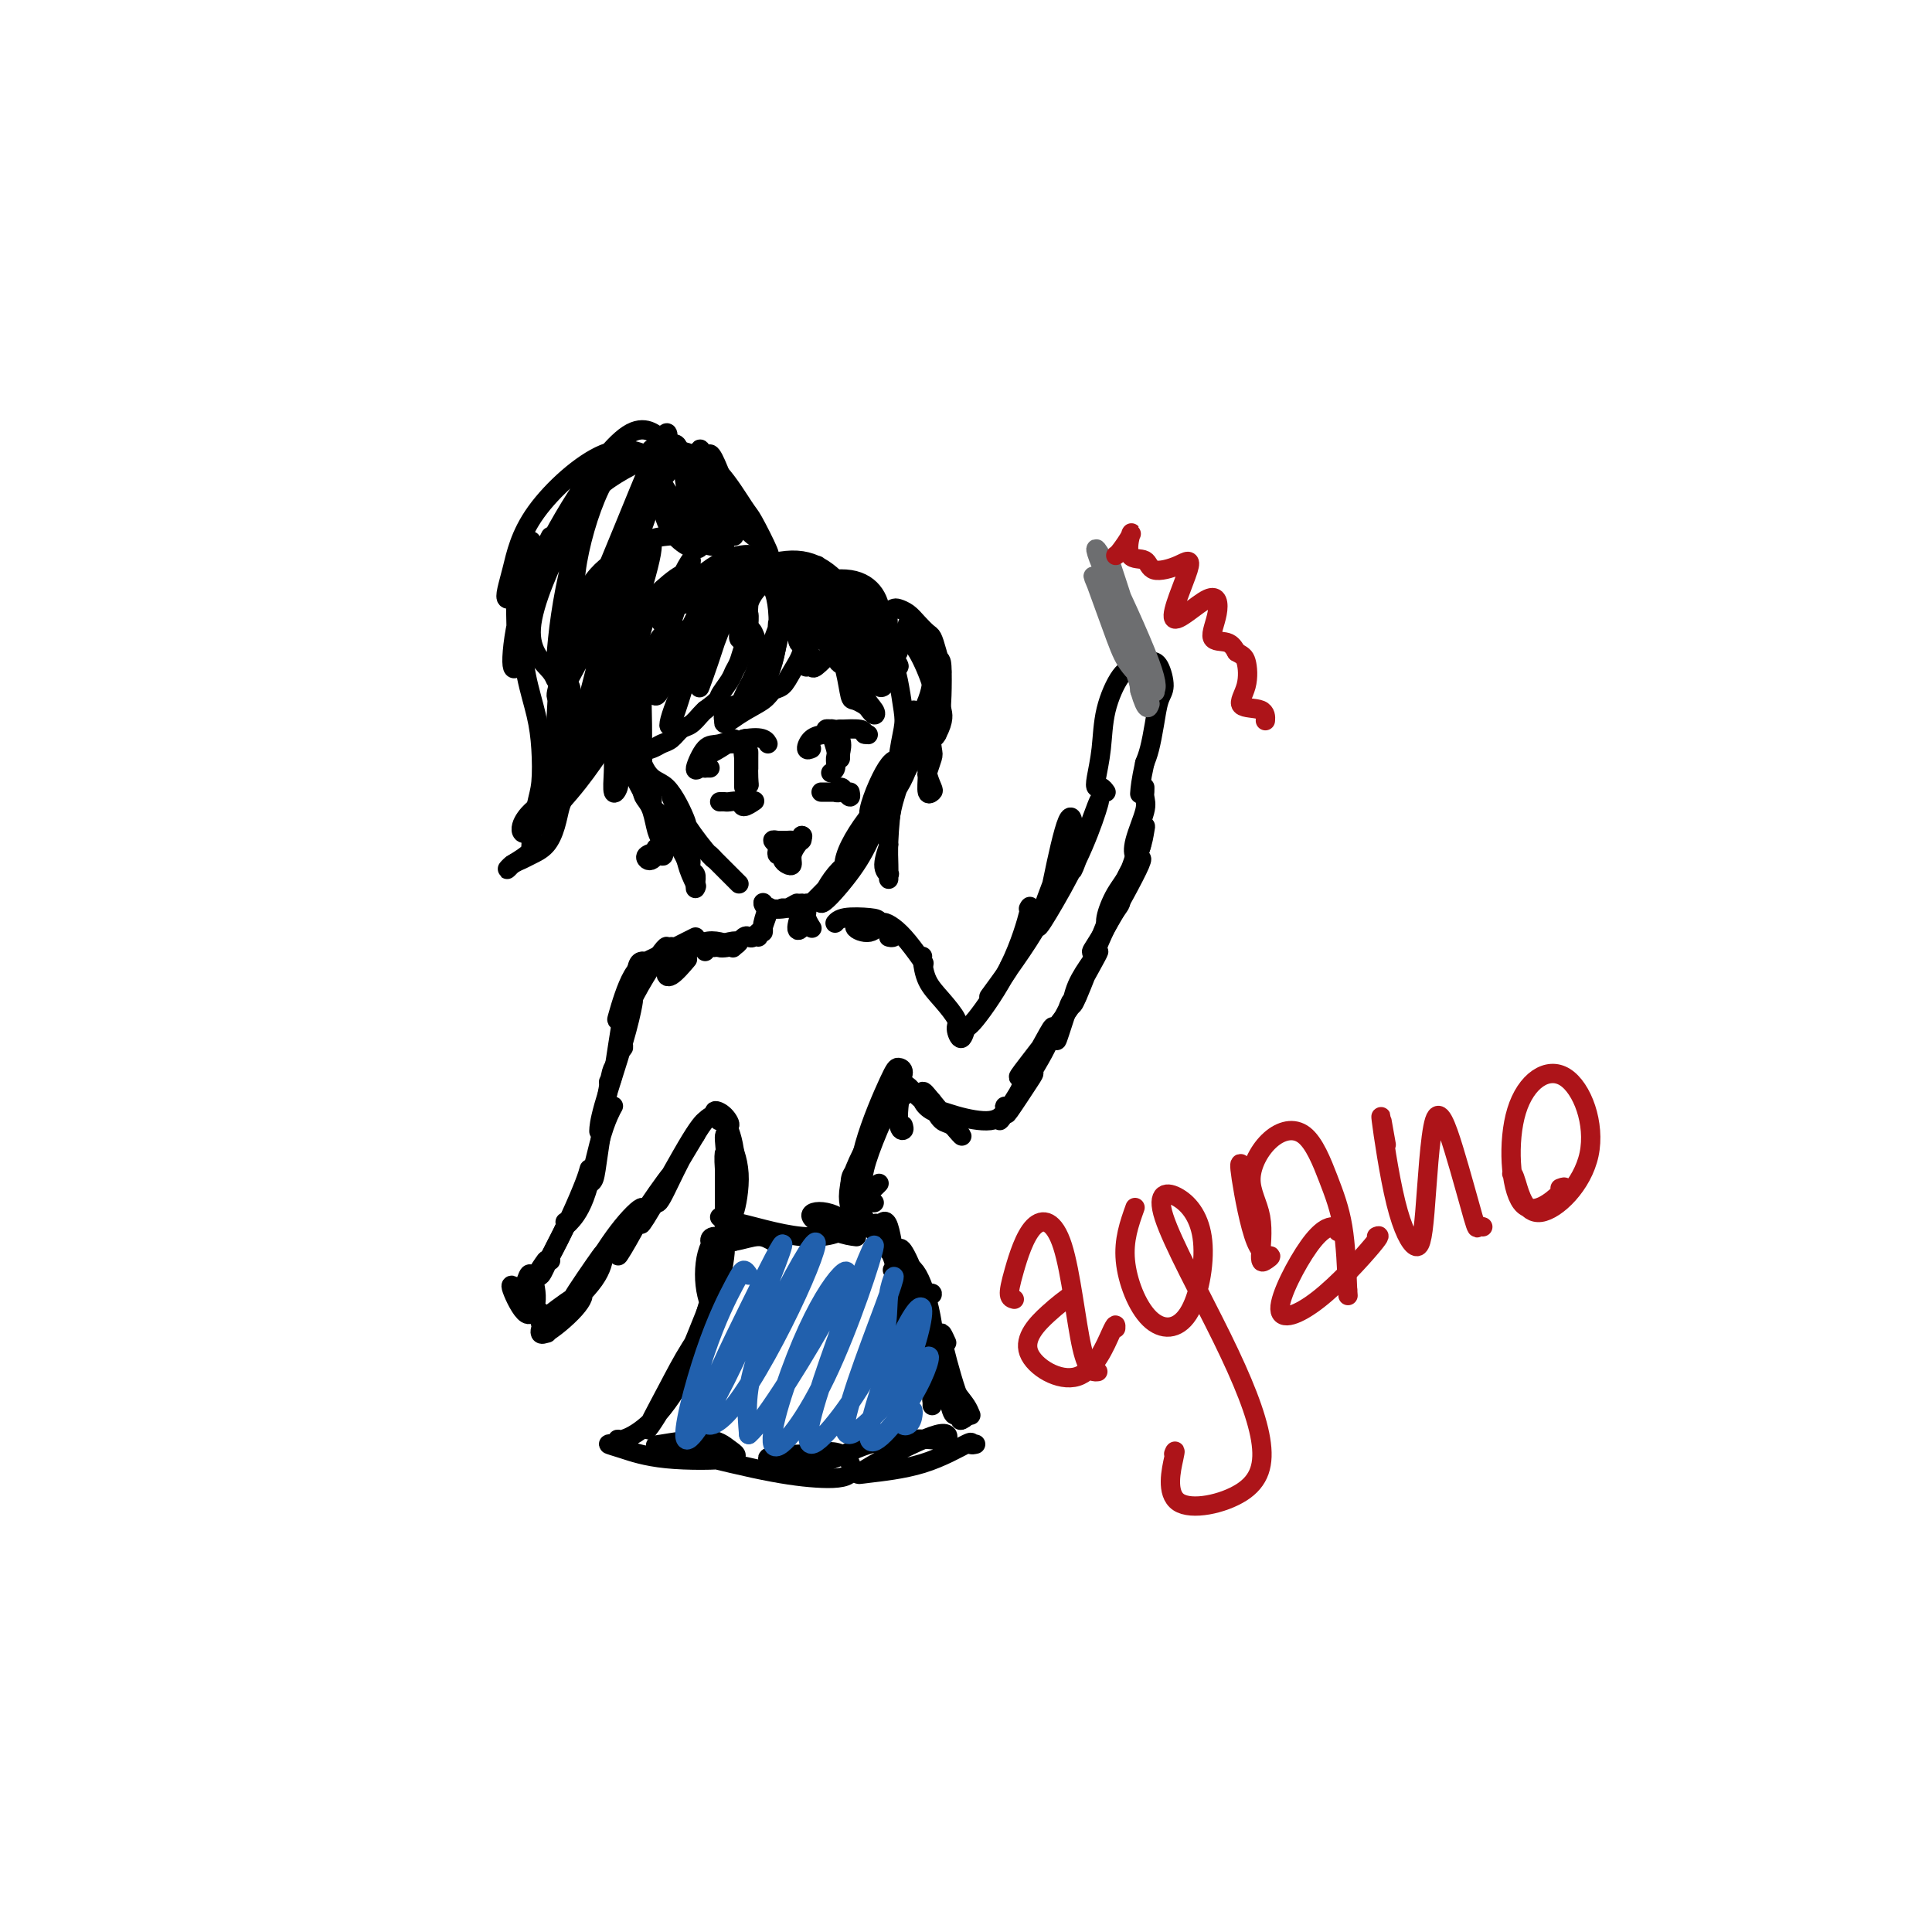 <svg viewBox='0 0 400 400' version='1.1' xmlns='http://www.w3.org/2000/svg' xmlns:xlink='http://www.w3.org/1999/xlink'><g fill='none' stroke='#000000' stroke-width='4' stroke-linecap='round' stroke-linejoin='round'><path d='M128,137c-0.013,-0.333 -0.026,-0.666 0,-1c0.026,-0.334 0.092,-0.667 0,0c-0.092,0.667 -0.340,2.336 0,5c0.340,2.664 1.269,6.322 2,7c0.731,0.678 1.264,-1.626 1,-3c-0.264,-1.374 -1.323,-1.820 -2,-3c-0.677,-1.180 -0.970,-3.095 -1,-2c-0.030,1.095 0.205,5.199 1,8c0.795,2.801 2.151,4.297 3,6c0.849,1.703 1.190,3.612 1,3c-0.190,-0.612 -0.911,-3.746 -1,-4c-0.089,-0.254 0.456,2.373 1,5'/><path d='M133,158c1.657,3.960 3.298,3.361 5,5c1.702,1.639 3.463,5.517 4,7c0.537,1.483 -0.152,0.571 -1,-1c-0.848,-1.571 -1.857,-3.802 -2,-4c-0.143,-0.198 0.578,1.635 2,4c1.422,2.365 3.543,5.260 5,7c1.457,1.740 2.250,2.325 2,2c-0.250,-0.325 -1.541,-1.561 -1,-1c0.541,0.561 2.915,2.920 4,4c1.085,1.080 0.881,0.880 1,1c0.119,0.120 0.559,0.560 1,1'/><path d='M158,187c-0.012,-0.103 -0.023,-0.206 0,0c0.023,0.206 0.081,0.720 1,1c0.919,0.280 2.698,0.324 4,0c1.302,-0.324 2.128,-1.018 2,-1c-0.128,0.018 -1.210,0.747 -2,1c-0.790,0.253 -1.290,0.030 -1,0c0.290,-0.030 1.368,0.134 2,0c0.632,-0.134 0.816,-0.567 1,-1'/><path d='M168,187c-0.108,0.104 -0.215,0.208 0,0c0.215,-0.208 0.754,-0.727 2,-2c1.246,-1.273 3.200,-3.300 5,-5c1.800,-1.700 3.446,-3.072 3,-3c-0.446,0.072 -2.986,1.588 -5,4c-2.014,2.412 -3.503,5.721 -3,6c0.503,0.279 2.998,-2.472 5,-5c2.002,-2.528 3.512,-4.832 5,-8c1.488,-3.168 2.956,-7.200 2,-7c-0.956,0.200 -4.334,4.631 -6,8c-1.666,3.369 -1.619,5.677 0,4c1.619,-1.677 4.809,-7.338 8,-13'/><path d='M184,166c1.801,-3.781 2.305,-6.733 2,-8c-0.305,-1.267 -1.417,-0.851 -3,2c-1.583,2.851 -3.638,8.135 -3,9c0.638,0.865 3.967,-2.690 6,-6c2.033,-3.310 2.769,-6.375 3,-9c0.231,-2.625 -0.043,-4.809 0,-6c0.043,-1.191 0.404,-1.388 0,0c-0.404,1.388 -1.572,4.362 -1,4c0.572,-0.362 2.885,-4.059 4,-7c1.115,-2.941 1.033,-5.126 1,-6c-0.033,-0.874 -0.016,-0.437 0,0'/><path d='M140,131c0.036,-0.375 0.073,-0.750 0,-1c-0.073,-0.250 -0.254,-0.373 -1,0c-0.746,0.373 -2.056,1.244 -3,3c-0.944,1.756 -1.521,4.399 -2,6c-0.479,1.601 -0.861,2.162 -1,4c-0.139,1.838 -0.034,4.953 0,7c0.034,2.047 -0.001,3.027 0,4c0.001,0.973 0.038,1.938 0,3c-0.038,1.062 -0.152,2.220 0,3c0.152,0.780 0.568,1.181 1,2c0.432,0.819 0.879,2.054 1,3c0.121,0.946 -0.083,1.601 0,2c0.083,0.399 0.452,0.543 1,1c0.548,0.457 1.274,1.229 2,2'/><path d='M138,170c0.951,1.738 0.828,1.082 1,1c0.172,-0.082 0.639,0.411 1,1c0.361,0.589 0.618,1.275 1,2c0.382,0.725 0.891,1.489 1,2c0.109,0.511 -0.181,0.770 0,1c0.181,0.230 0.833,0.430 1,1c0.167,0.570 -0.151,1.509 0,2c0.151,0.491 0.773,0.534 1,1c0.227,0.466 0.061,1.356 0,2c-0.061,0.644 -0.017,1.041 0,1c0.017,-0.041 0.009,-0.521 0,-1'/><path d='M144,183c0.748,1.713 -0.381,-0.505 -1,-2c-0.619,-1.495 -0.727,-2.267 -1,-3c-0.273,-0.733 -0.710,-1.426 -1,-2c-0.290,-0.574 -0.431,-1.030 -1,-2c-0.569,-0.970 -1.566,-2.453 -2,-3c-0.434,-0.547 -0.306,-0.158 -1,-1c-0.694,-0.842 -2.210,-2.914 -3,-4c-0.790,-1.086 -0.855,-1.186 -1,-2c-0.145,-0.814 -0.369,-2.342 -1,-4c-0.631,-1.658 -1.670,-3.446 -2,-5c-0.330,-1.554 0.049,-2.872 0,-4c-0.049,-1.128 -0.524,-2.064 -1,-3'/><path d='M129,148c-2.077,-6.181 0.230,-4.132 1,-4c0.770,0.132 0.003,-1.651 0,-3c-0.003,-1.349 0.757,-2.264 1,-3c0.243,-0.736 -0.031,-1.294 0,-2c0.031,-0.706 0.366,-1.561 0,-2c-0.366,-0.439 -1.433,-0.462 -2,0c-0.567,0.462 -0.632,1.410 -1,3c-0.368,1.590 -1.038,3.823 -1,7c0.038,3.177 0.784,7.299 2,11c1.216,3.701 2.903,6.982 4,9c1.097,2.018 1.603,2.774 2,4c0.397,1.226 0.685,2.922 1,4c0.315,1.078 0.658,1.539 1,2'/><path d='M137,174c1.289,5.106 -0.489,2.872 -1,2c-0.511,-0.872 0.245,-0.381 0,0c-0.245,0.381 -1.491,0.652 -2,1c-0.509,0.348 -0.281,0.774 0,1c0.281,0.226 0.614,0.253 1,0c0.386,-0.253 0.825,-0.787 1,-1c0.175,-0.213 0.088,-0.107 0,0'/><path d='M130,132c-0.086,-0.257 -0.172,-0.515 0,-1c0.172,-0.485 0.603,-1.198 0,-1c-0.603,0.198 -2.238,1.306 -3,3c-0.762,1.694 -0.649,3.973 -1,6c-0.351,2.027 -1.166,3.803 -1,6c0.166,2.197 1.313,4.815 2,7c0.687,2.185 0.912,3.938 1,5c0.088,1.062 0.038,1.435 0,2c-0.038,0.565 -0.063,1.323 0,2c0.063,0.677 0.213,1.274 0,2c-0.213,0.726 -0.788,1.580 -1,1c-0.212,-0.580 -0.061,-2.594 0,-4c0.061,-1.406 0.030,-2.203 0,-3'/><path d='M127,157c0.453,-2.943 1.585,-6.802 2,-10c0.415,-3.198 0.111,-5.736 0,-8c-0.111,-2.264 -0.030,-4.253 0,-6c0.030,-1.747 0.008,-3.252 0,-4c-0.008,-0.748 -0.002,-0.740 0,-1c0.002,-0.260 0.001,-0.789 0,-1c-0.001,-0.211 -0.000,-0.106 0,0'/><path d='M184,133c-0.225,-0.444 -0.450,-0.888 -1,-1c-0.550,-0.112 -1.424,0.107 -2,0c-0.576,-0.107 -0.855,-0.541 -1,-1c-0.145,-0.459 -0.155,-0.944 0,-1c0.155,-0.056 0.476,0.316 1,1c0.524,0.684 1.252,1.678 2,3c0.748,1.322 1.517,2.971 2,4c0.483,1.029 0.680,1.436 1,3c0.320,1.564 0.762,4.283 1,6c0.238,1.717 0.271,2.433 0,4c-0.271,1.567 -0.846,3.987 -1,6c-0.154,2.013 0.112,3.619 0,5c-0.112,1.381 -0.604,2.537 -1,4c-0.396,1.463 -0.698,3.231 -1,5'/><path d='M184,171c-0.387,4.410 0.145,3.436 0,4c-0.145,0.564 -0.967,2.664 -1,4c-0.033,1.336 0.723,1.906 1,2c0.277,0.094 0.076,-0.287 0,0c-0.076,0.287 -0.028,1.243 0,1c0.028,-0.243 0.034,-1.683 0,-3c-0.034,-1.317 -0.110,-2.510 0,-5c0.110,-2.490 0.404,-6.278 1,-9c0.596,-2.722 1.494,-4.379 2,-5c0.506,-0.621 0.620,-0.208 1,-1c0.380,-0.792 1.025,-2.790 2,-4c0.975,-1.210 2.278,-1.631 3,-2c0.722,-0.369 0.861,-0.684 1,-1'/><path d='M194,152c1.620,-3.053 1.171,-4.187 1,-5c-0.171,-0.813 -0.064,-1.307 0,-3c0.064,-1.693 0.085,-4.585 0,-6c-0.085,-1.415 -0.275,-1.352 -1,-2c-0.725,-0.648 -1.985,-2.006 -3,-3c-1.015,-0.994 -1.784,-1.624 -2,-2c-0.216,-0.376 0.120,-0.500 0,-1c-0.120,-0.500 -0.698,-1.377 -1,-1c-0.302,0.377 -0.328,2.008 0,3c0.328,0.992 1.011,1.344 2,3c0.989,1.656 2.282,4.616 3,7c0.718,2.384 0.859,4.192 1,6'/><path d='M194,148c0.551,3.086 -0.570,2.302 -1,3c-0.430,0.698 -0.169,2.878 0,4c0.169,1.122 0.245,1.187 0,2c-0.245,0.813 -0.811,2.374 -1,3c-0.189,0.626 -0.002,0.317 0,1c0.002,0.683 -0.181,2.359 0,3c0.181,0.641 0.727,0.247 1,0c0.273,-0.247 0.272,-0.347 0,-1c-0.272,-0.653 -0.816,-1.857 -1,-3c-0.184,-1.143 -0.008,-2.224 0,-4c0.008,-1.776 -0.152,-4.247 0,-6c0.152,-1.753 0.615,-2.786 1,-4c0.385,-1.214 0.693,-2.607 1,-4'/><path d='M194,142c0.583,-3.886 1.040,-2.602 1,-3c-0.040,-0.398 -0.577,-2.477 -1,-4c-0.423,-1.523 -0.733,-2.489 -1,-3c-0.267,-0.511 -0.491,-0.568 -1,-1c-0.509,-0.432 -1.303,-1.238 -2,-2c-0.697,-0.762 -1.298,-1.479 -2,-2c-0.702,-0.521 -1.506,-0.848 -2,-1c-0.494,-0.152 -0.678,-0.131 -1,0c-0.322,0.131 -0.782,0.372 -1,1c-0.218,0.628 -0.192,1.643 0,3c0.192,1.357 0.552,3.058 1,4c0.448,0.942 0.985,1.126 1,1c0.015,-0.126 -0.493,-0.563 -1,-1'/><path d='M185,134c-0.750,-0.172 -2.623,-4.603 -4,-7c-1.377,-2.397 -2.256,-2.761 -3,-3c-0.744,-0.239 -1.352,-0.353 -1,1c0.352,1.353 1.665,4.175 3,6c1.335,1.825 2.691,2.655 4,4c1.309,1.345 2.572,3.204 2,3c-0.572,-0.204 -2.979,-2.472 -5,-5c-2.021,-2.528 -3.655,-5.315 -5,-7c-1.345,-1.685 -2.402,-2.269 -2,-2c0.402,0.269 2.262,1.392 4,3c1.738,1.608 3.352,3.702 4,5c0.648,1.298 0.328,1.799 0,2c-0.328,0.201 -0.664,0.100 -1,0'/><path d='M141,121c0.399,-0.207 0.798,-0.413 1,-1c0.202,-0.587 0.205,-1.554 -1,-1c-1.205,0.554 -3.620,2.629 -5,4c-1.380,1.371 -1.726,2.036 -2,3c-0.274,0.964 -0.476,2.226 -1,4c-0.524,1.774 -1.370,4.060 -2,6c-0.630,1.940 -1.044,3.536 -1,5c0.044,1.464 0.548,2.798 1,4c0.452,1.202 0.853,2.272 1,3c0.147,0.728 0.039,1.113 0,2c-0.039,0.887 -0.011,2.277 0,3c0.011,0.723 0.003,0.778 0,1c-0.003,0.222 -0.002,0.611 0,1'/><path d='M132,155c0.004,3.319 -0.487,2.116 -1,2c-0.513,-0.116 -1.049,0.855 -1,1c0.049,0.145 0.685,-0.538 1,-1c0.315,-0.462 0.311,-0.705 1,-1c0.689,-0.295 2.071,-0.641 3,-1c0.929,-0.359 1.404,-0.730 2,-1c0.596,-0.270 1.312,-0.440 2,-1c0.688,-0.560 1.349,-1.511 2,-2c0.651,-0.489 1.291,-0.516 2,-1c0.709,-0.484 1.488,-1.424 2,-2c0.512,-0.576 0.756,-0.788 1,-1'/><path d='M146,147c3.046,-2.226 2.661,-2.291 3,-3c0.339,-0.709 1.401,-2.063 2,-3c0.599,-0.937 0.735,-1.457 1,-2c0.265,-0.543 0.661,-1.109 1,-2c0.339,-0.891 0.623,-2.107 1,-3c0.377,-0.893 0.847,-1.464 1,-2c0.153,-0.536 -0.012,-1.038 0,-2c0.012,-0.962 0.199,-2.385 0,-3c-0.199,-0.615 -0.785,-0.423 -1,-1c-0.215,-0.577 -0.058,-1.925 0,-2c0.058,-0.075 0.017,1.121 0,2c-0.017,0.879 -0.008,1.439 0,2'/><path d='M154,128c0.182,1.057 0.638,1.700 1,2c0.362,0.300 0.630,0.258 1,1c0.370,0.742 0.842,2.268 1,3c0.158,0.732 0.001,0.671 0,1c-0.001,0.329 0.154,1.049 0,2c-0.154,0.951 -0.617,2.134 -1,3c-0.383,0.866 -0.684,1.416 -1,2c-0.316,0.584 -0.645,1.204 -1,2c-0.355,0.796 -0.734,1.770 -1,2c-0.266,0.230 -0.418,-0.284 -1,0c-0.582,0.284 -1.595,1.367 -2,2c-0.405,0.633 -0.203,0.817 0,1'/><path d='M150,149c-0.681,1.781 1.115,0.235 3,-1c1.885,-1.235 3.858,-2.157 5,-3c1.142,-0.843 1.454,-1.605 2,-2c0.546,-0.395 1.327,-0.423 2,-1c0.673,-0.577 1.238,-1.702 2,-3c0.762,-1.298 1.721,-2.767 2,-4c0.279,-1.233 -0.121,-2.230 0,-3c0.121,-0.770 0.765,-1.314 1,-2c0.235,-0.686 0.063,-1.514 0,-2c-0.063,-0.486 -0.017,-0.631 0,-1c0.017,-0.369 0.005,-0.963 0,-1c-0.005,-0.037 -0.002,0.481 0,1'/><path d='M167,127c0.459,-1.561 0.105,0.537 0,2c-0.105,1.463 0.039,2.291 0,3c-0.039,0.709 -0.260,1.301 0,2c0.260,0.699 1.001,1.507 1,2c-0.001,0.493 -0.746,0.671 -1,1c-0.254,0.329 -0.019,0.810 0,1c0.019,0.190 -0.178,0.089 0,0c0.178,-0.089 0.733,-0.165 1,0c0.267,0.165 0.247,0.570 1,0c0.753,-0.570 2.280,-2.115 3,-3c0.720,-0.885 0.634,-1.110 1,-2c0.366,-0.890 1.183,-2.445 2,-4'/><path d='M175,129c1.306,-1.704 1.071,-2.465 1,-3c-0.071,-0.535 0.022,-0.845 0,-1c-0.022,-0.155 -0.159,-0.157 0,1c0.159,1.157 0.615,3.471 1,5c0.385,1.529 0.700,2.271 1,3c0.300,0.729 0.586,1.445 1,2c0.414,0.555 0.956,0.950 1,1c0.044,0.050 -0.409,-0.247 -1,-1c-0.591,-0.753 -1.321,-1.964 -2,-3c-0.679,-1.036 -1.306,-1.896 -2,-3c-0.694,-1.104 -1.456,-2.451 -2,-3c-0.544,-0.549 -0.870,-0.300 -1,0c-0.130,0.300 -0.065,0.650 0,1'/><path d='M172,128c-1.118,-0.546 0.085,2.589 1,5c0.915,2.411 1.540,4.099 2,6c0.460,1.901 0.753,4.016 1,5c0.247,0.984 0.446,0.836 1,1c0.554,0.164 1.462,0.639 2,1c0.538,0.361 0.706,0.609 1,1c0.294,0.391 0.714,0.925 1,1c0.286,0.075 0.437,-0.310 0,-1c-0.437,-0.690 -1.464,-1.686 -2,-3c-0.536,-1.314 -0.582,-2.947 -1,-5c-0.418,-2.053 -1.209,-4.527 -2,-7'/><path d='M176,132c-0.813,-3.062 -0.346,-2.716 0,-3c0.346,-0.284 0.573,-1.197 1,-1c0.427,0.197 1.056,1.506 2,4c0.944,2.494 2.203,6.175 3,8c0.797,1.825 1.132,1.794 1,2c-0.132,0.206 -0.730,0.647 -1,0c-0.270,-0.647 -0.213,-2.383 -2,-6c-1.787,-3.617 -5.418,-9.117 -7,-12c-1.582,-2.883 -1.114,-3.151 -1,-2c0.114,1.151 -0.124,3.721 1,6c1.124,2.279 3.610,4.267 5,6c1.390,1.733 1.683,3.209 2,4c0.317,0.791 0.659,0.895 1,1'/><path d='M181,139c0.919,0.482 -0.785,-5.812 -2,-10c-1.215,-4.188 -1.941,-6.269 -2,-6c-0.059,0.269 0.547,2.887 2,6c1.453,3.113 3.751,6.722 5,9c1.249,2.278 1.448,3.226 1,3c-0.448,-0.226 -1.542,-1.626 -4,-5c-2.458,-3.374 -6.281,-8.722 -8,-11c-1.719,-2.278 -1.333,-1.486 -1,1c0.333,2.486 0.615,6.666 1,9c0.385,2.334 0.873,2.821 1,2c0.127,-0.821 -0.107,-2.949 -1,-6c-0.893,-3.051 -2.447,-7.026 -4,-11'/><path d='M169,120c-0.374,-2.296 0.690,-0.535 1,2c0.310,2.535 -0.136,5.843 0,8c0.136,2.157 0.853,3.161 1,3c0.147,-0.161 -0.276,-1.488 -1,-4c-0.724,-2.512 -1.750,-6.209 -2,-8c-0.250,-1.791 0.274,-1.677 0,1c-0.274,2.677 -1.347,7.916 -2,10c-0.653,2.084 -0.886,1.012 -1,-1c-0.114,-2.012 -0.111,-4.965 0,-7c0.111,-2.035 0.329,-3.154 0,-3c-0.329,0.154 -1.204,1.580 -2,4c-0.796,2.420 -1.513,5.834 -2,8c-0.487,2.166 -0.743,3.083 -1,4'/><path d='M160,137c-0.546,1.588 0.590,-2.441 1,-5c0.410,-2.559 0.095,-3.648 0,-3c-0.095,0.648 0.030,3.035 -1,6c-1.030,2.965 -3.215,6.510 -4,8c-0.785,1.490 -0.170,0.927 1,-2c1.170,-2.927 2.896,-8.216 4,-11c1.104,-2.784 1.588,-3.063 1,-1c-0.588,2.063 -2.247,6.467 -3,9c-0.753,2.533 -0.600,3.195 0,2c0.600,-1.195 1.645,-4.248 2,-8c0.355,-3.752 0.019,-8.202 -1,-10c-1.019,-1.798 -2.720,-0.942 -4,1c-1.280,1.942 -2.140,4.971 -3,8'/><path d='M153,131c-0.329,1.697 0.349,1.941 1,0c0.651,-1.941 1.274,-6.066 1,-8c-0.274,-1.934 -1.447,-1.678 -3,1c-1.553,2.678 -3.488,7.778 -5,12c-1.512,4.222 -2.602,7.568 -2,6c0.602,-1.568 2.895,-8.049 4,-12c1.105,-3.951 1.021,-5.373 0,-4c-1.021,1.373 -2.978,5.542 -5,10c-2.022,4.458 -4.109,9.205 -5,12c-0.891,2.795 -0.586,3.637 1,-1c1.586,-4.637 4.453,-14.753 6,-20c1.547,-5.247 1.773,-5.623 2,-6'/><path d='M148,121c0.098,-1.879 -4.158,6.925 -7,13c-2.842,6.075 -4.272,9.421 -5,10c-0.728,0.579 -0.754,-1.610 0,-5c0.754,-3.390 2.288,-7.983 4,-13c1.712,-5.017 3.600,-10.459 3,-10c-0.600,0.459 -3.689,6.817 -5,10c-1.311,3.183 -0.844,3.190 -1,3c-0.156,-0.190 -0.934,-0.579 0,-2c0.934,-1.421 3.579,-3.875 6,-6c2.421,-2.125 4.618,-3.920 7,-5c2.382,-1.080 4.949,-1.445 6,-1c1.051,0.445 0.586,1.698 -1,3c-1.586,1.302 -4.293,2.651 -7,4'/><path d='M148,122c-2.351,1.744 -4.228,2.606 -6,3c-1.772,0.394 -3.438,0.322 -2,-1c1.438,-1.322 5.980,-3.893 10,-5c4.020,-1.107 7.517,-0.748 11,-1c3.483,-0.252 6.952,-1.113 8,-1c1.048,0.113 -0.326,1.202 -2,2c-1.674,0.798 -3.650,1.306 -8,2c-4.350,0.694 -11.075,1.574 -12,1c-0.925,-0.574 3.951,-2.601 8,-4c4.049,-1.399 7.271,-2.169 10,-2c2.729,0.169 4.966,1.276 7,3c2.034,1.724 3.867,4.064 4,5c0.133,0.936 -1.433,0.468 -3,0'/><path d='M173,124c-1.433,-0.587 -3.516,-2.055 -3,-3c0.516,-0.945 3.630,-1.366 6,-1c2.370,0.366 3.996,1.521 5,3c1.004,1.479 1.386,3.283 1,4c-0.386,0.717 -1.539,0.348 -2,0c-0.461,-0.348 -0.231,-0.674 0,-1'/><path d='M150,113c-0.229,-0.022 -0.458,-0.045 -1,0c-0.542,0.045 -1.396,0.157 -2,0c-0.604,-0.157 -0.959,-0.582 -2,-1c-1.041,-0.418 -2.767,-0.828 -4,-1c-1.233,-0.172 -1.971,-0.105 -3,0c-1.029,0.105 -2.348,0.249 -4,1c-1.652,0.751 -3.638,2.109 -5,3c-1.362,0.891 -2.102,1.316 -3,2c-0.898,0.684 -1.956,1.628 -3,3c-1.044,1.372 -2.074,3.172 -3,5c-0.926,1.828 -1.749,3.685 -2,5c-0.251,1.315 0.071,2.090 0,3c-0.071,0.910 -0.536,1.955 -1,3'/><path d='M117,136c-1.167,4.098 0.416,4.841 1,6c0.584,1.159 0.167,2.732 0,5c-0.167,2.268 -0.086,5.232 0,7c0.086,1.768 0.176,2.340 0,4c-0.176,1.660 -0.617,4.409 -1,6c-0.383,1.591 -0.707,2.023 -1,3c-0.293,0.977 -0.554,2.499 -1,4c-0.446,1.501 -1.077,2.981 -2,4c-0.923,1.019 -2.140,1.577 -3,2c-0.860,0.423 -1.365,0.711 -2,1c-0.635,0.289 -1.402,0.578 -2,1c-0.598,0.422 -1.028,0.978 -1,1c0.028,0.022 0.514,-0.489 1,-1'/><path d='M106,179c-0.452,0.249 1.918,-1.127 3,-2c1.082,-0.873 0.876,-1.241 1,-3c0.124,-1.759 0.577,-4.907 1,-7c0.423,-2.093 0.817,-3.130 1,-5c0.183,-1.870 0.154,-4.572 0,-7c-0.154,-2.428 -0.434,-4.581 -1,-7c-0.566,-2.419 -1.417,-5.104 -2,-8c-0.583,-2.896 -0.899,-6.003 -1,-8c-0.101,-1.997 0.011,-2.884 0,-5c-0.011,-2.116 -0.146,-5.462 0,-7c0.146,-1.538 0.573,-1.269 1,-1'/><path d='M139,94c0.083,-0.076 0.167,-0.152 1,0c0.833,0.152 2.417,0.532 4,1c1.583,0.468 3.167,1.026 5,3c1.833,1.974 3.917,5.366 5,7c1.083,1.634 1.167,1.510 2,3c0.833,1.490 2.417,4.593 3,6c0.583,1.407 0.167,1.116 0,1c-0.167,-0.116 -0.083,-0.058 0,0'/><path d='M150,108c-0.073,-0.732 -0.146,-1.464 0,-2c0.146,-0.536 0.512,-0.876 0,-2c-0.512,-1.124 -1.900,-3.033 -3,-5c-1.100,-1.967 -1.912,-3.991 -4,-5c-2.088,-1.009 -5.454,-1.003 -7,-1c-1.546,0.003 -1.273,0.001 -1,0'/><path d='M110,112c-0.199,0.169 -0.398,0.338 -1,1c-0.602,0.662 -1.609,1.818 -2,6c-0.391,4.182 -0.168,11.390 0,15c0.168,3.610 0.280,3.622 0,4c-0.280,0.378 -0.951,1.122 -1,-1c-0.049,-2.122 0.525,-7.110 2,-12c1.475,-4.890 3.850,-9.683 5,-12c1.150,-2.317 1.075,-2.159 1,-2'/><path d='M136,96c-0.073,0.326 -0.146,0.652 0,1c0.146,0.348 0.510,0.717 1,1c0.490,0.283 1.107,0.481 1,0c-0.107,-0.481 -0.936,-1.642 -3,-3c-2.064,-1.358 -5.363,-2.912 -10,-1c-4.637,1.912 -10.614,7.291 -14,12c-3.386,4.709 -4.183,8.746 -5,12c-0.817,3.254 -1.656,5.723 -1,6c0.656,0.277 2.806,-1.638 5,-5c2.194,-3.362 4.434,-8.169 8,-14c3.566,-5.831 8.460,-12.685 12,-15c3.540,-2.315 5.726,-0.090 7,1c1.274,1.090 1.637,1.045 2,1'/><path d='M139,92c1.285,0.504 -0.002,0.763 -3,2c-2.998,1.237 -7.708,3.450 -11,6c-3.292,2.550 -5.167,5.437 -8,11c-2.833,5.563 -6.625,13.802 -7,19c-0.375,5.198 2.668,7.354 4,9c1.332,1.646 0.954,2.780 1,0c0.046,-2.780 0.518,-9.475 2,-17c1.482,-7.525 3.974,-15.881 5,-20c1.026,-4.119 0.584,-4.001 0,-3c-0.584,1.001 -1.311,2.885 -2,8c-0.689,5.115 -1.340,13.461 -2,20c-0.660,6.539 -1.330,11.269 -2,16'/><path d='M116,143c-1.144,9.199 -1.004,10.198 -1,11c0.004,0.802 -0.130,1.409 0,-2c0.130,-3.409 0.522,-10.833 1,-15c0.478,-4.167 1.040,-5.077 1,-5c-0.040,0.077 -0.684,1.139 -1,5c-0.316,3.861 -0.304,10.519 -1,16c-0.696,5.481 -2.098,9.785 -3,12c-0.902,2.215 -1.302,2.342 -2,3c-0.698,0.658 -1.692,1.846 -2,3c-0.308,1.154 0.071,2.272 2,1c1.929,-1.272 5.408,-4.935 8,-8c2.592,-3.065 4.296,-5.533 6,-8'/><path d='M124,156c3.775,-4.569 5.211,-8.492 6,-11c0.789,-2.508 0.929,-3.603 1,-5c0.071,-1.397 0.072,-3.097 0,-4c-0.072,-0.903 -0.218,-1.010 -1,1c-0.782,2.010 -2.200,6.137 -4,10c-1.800,3.863 -3.982,7.461 -6,11c-2.018,3.539 -3.870,7.020 -5,9c-1.130,1.980 -1.537,2.460 -1,1c0.537,-1.460 2.017,-4.861 4,-9c1.983,-4.139 4.470,-9.017 7,-15c2.530,-5.983 5.104,-13.072 7,-19c1.896,-5.928 3.113,-10.694 3,-12c-0.113,-1.306 -1.557,0.847 -3,3'/><path d='M132,116c-0.967,1.668 -1.886,4.337 -4,12c-2.114,7.663 -5.425,20.320 -7,25c-1.575,4.680 -1.416,1.385 0,-5c1.416,-6.385 4.087,-15.858 6,-24c1.913,-8.142 3.068,-14.951 4,-18c0.932,-3.049 1.642,-2.336 2,-1c0.358,1.336 0.363,3.295 -3,11c-3.363,7.705 -10.096,21.156 -13,26c-2.904,4.844 -1.980,1.083 0,-4c1.980,-5.083 5.015,-11.486 9,-21c3.985,-9.514 8.919,-22.138 11,-26c2.081,-3.862 1.309,1.040 0,6c-1.309,4.960 -3.154,9.980 -5,15'/><path d='M132,112c-3.133,6.620 -8.464,12.669 -11,13c-2.536,0.331 -2.277,-5.058 -1,-11c1.277,-5.942 3.572,-12.438 6,-16c2.428,-3.562 4.988,-4.189 7,-3c2.012,1.189 3.477,4.196 6,8c2.523,3.804 6.103,8.406 6,10c-0.103,1.594 -3.890,0.178 -6,-3c-2.110,-3.178 -2.542,-8.120 -2,-12c0.542,-3.880 2.057,-6.697 3,-6c0.943,0.697 1.315,4.908 2,9c0.685,4.092 1.685,8.063 3,10c1.315,1.937 2.947,1.839 3,0c0.053,-1.839 -1.474,-5.420 -3,-9'/><path d='M145,102c-0.566,-3.963 -0.481,-9.369 0,-9c0.481,0.369 1.357,6.513 3,11c1.643,4.487 4.054,7.317 4,7c-0.054,-0.317 -2.571,-3.780 -4,-8c-1.429,-4.220 -1.770,-9.197 -1,-9c0.770,0.197 2.650,5.568 4,9c1.350,3.432 2.171,4.924 3,6c0.829,1.076 1.665,1.736 2,2c0.335,0.264 0.167,0.132 0,0'/><path d='M168,155c-0.473,0.197 -0.946,0.393 -1,0c-0.054,-0.393 0.310,-1.377 1,-2c0.690,-0.623 1.704,-0.885 3,-1c1.296,-0.115 2.873,-0.083 3,0c0.127,0.083 -1.195,0.218 -2,0c-0.805,-0.218 -1.091,-0.788 -1,-1c0.091,-0.212 0.561,-0.067 1,0c0.439,0.067 0.849,0.057 2,0c1.151,-0.057 3.043,-0.159 4,0c0.957,0.159 0.978,0.580 1,1'/><path d='M179,152c1.333,0.167 0.667,0.083 0,0'/><path d='M170,164c0.772,-0.003 1.545,-0.005 2,0c0.455,0.005 0.594,0.018 1,0c0.406,-0.018 1.079,-0.067 1,0c-0.079,0.067 -0.911,0.250 -1,0c-0.089,-0.250 0.564,-0.933 1,-1c0.436,-0.067 0.656,0.482 1,1c0.344,0.518 0.813,1.005 1,1c0.187,-0.005 0.094,-0.503 0,-1'/><path d='M147,159c-0.442,-0.008 -0.883,-0.017 -1,0c-0.117,0.017 0.092,0.059 0,0c-0.092,-0.059 -0.484,-0.217 -1,0c-0.516,0.217 -1.156,0.811 -1,0c0.156,-0.811 1.110,-3.026 2,-4c0.890,-0.974 1.718,-0.709 3,-1c1.282,-0.291 3.017,-1.140 3,-1c-0.017,0.140 -1.788,1.268 -3,2c-1.212,0.732 -1.865,1.068 -2,1c-0.135,-0.068 0.248,-0.540 1,-1c0.752,-0.460 1.872,-0.907 3,-1c1.128,-0.093 2.265,0.167 3,0c0.735,-0.167 1.067,-0.762 1,-1c-0.067,-0.238 -0.534,-0.119 -1,0'/><path d='M154,153c2.083,-0.369 3.292,-0.292 4,0c0.708,0.292 0.917,0.798 1,1c0.083,0.202 0.042,0.101 0,0'/><path d='M149,166c0.366,-0.010 0.732,-0.021 1,0c0.268,0.021 0.436,0.072 1,0c0.564,-0.072 1.522,-0.267 2,0c0.478,0.267 0.475,0.995 1,1c0.525,0.005 1.579,-0.713 2,-1c0.421,-0.287 0.211,-0.144 0,0'/><path d='M154,163c-0.001,-0.451 -0.001,-0.903 0,-1c0.001,-0.097 0.004,0.160 0,-1c-0.004,-1.160 -0.015,-3.739 0,-5c0.015,-1.261 0.057,-1.205 0,-1c-0.057,0.205 -0.211,0.558 0,2c0.211,1.442 0.789,3.973 1,5c0.211,1.027 0.057,0.549 0,-1c-0.057,-1.549 -0.015,-4.168 0,-5c0.015,-0.832 0.004,0.122 0,1c-0.004,0.878 -0.001,1.679 0,2c0.001,0.321 0.001,0.160 0,0'/><path d='M172,160c0.435,-0.221 0.870,-0.443 1,-1c0.130,-0.557 -0.046,-1.450 0,-2c0.046,-0.550 0.314,-0.758 0,-2c-0.314,-1.242 -1.208,-3.517 -1,-4c0.208,-0.483 1.520,0.826 2,2c0.480,1.174 0.129,2.213 0,3c-0.129,0.787 -0.034,1.320 0,1c0.034,-0.320 0.009,-1.495 0,-3c-0.009,-1.505 -0.002,-3.342 0,-3c0.002,0.342 0.001,2.861 0,4c-0.001,1.139 -0.000,0.897 0,1c0.000,0.103 0.000,0.552 0,1'/><path d='M161,174c0.334,0.001 0.668,0.001 1,0c0.332,-0.001 0.663,-0.004 1,0c0.337,0.004 0.679,0.015 1,0c0.321,-0.015 0.622,-0.056 1,0c0.378,0.056 0.832,0.207 1,0c0.168,-0.207 0.048,-0.774 0,-1c-0.048,-0.226 -0.024,-0.113 0,0'/><path d='M166,173c0.595,0.072 -0.417,0.752 -1,1c-0.583,0.248 -0.735,0.066 -1,0c-0.265,-0.066 -0.642,-0.014 -1,0c-0.358,0.014 -0.698,-0.010 -1,0c-0.302,0.010 -0.565,0.054 -1,0c-0.435,-0.054 -1.040,-0.207 -1,0c0.040,0.207 0.726,0.773 1,1c0.274,0.227 0.137,0.113 0,0'/><path d='M161,176c-0.119,0.446 -0.238,0.891 0,1c0.238,0.109 0.833,-0.120 1,0c0.167,0.120 -0.095,0.589 0,1c0.095,0.411 0.548,0.765 1,1c0.452,0.235 0.905,0.352 1,0c0.095,-0.352 -0.167,-1.172 0,-2c0.167,-0.828 0.762,-1.665 1,-2c0.238,-0.335 0.119,-0.167 0,0'/><path d='M158,187c0.392,0.362 0.784,0.723 1,1c0.216,0.277 0.258,0.469 0,1c-0.258,0.531 -0.814,1.401 -1,2c-0.186,0.599 -0.001,0.927 0,1c0.001,0.073 -0.182,-0.109 0,-1c0.182,-0.891 0.728,-2.490 1,-3c0.272,-0.510 0.269,0.070 0,1c-0.269,0.930 -0.803,2.212 -1,3c-0.197,0.788 -0.056,1.082 0,1c0.056,-0.082 0.028,-0.541 0,-1'/><path d='M166,187c0.135,-0.011 0.271,-0.021 0,1c-0.271,1.021 -0.948,3.075 -1,4c-0.052,0.925 0.521,0.723 1,0c0.479,-0.723 0.864,-1.966 1,-3c0.136,-1.034 0.023,-1.860 0,-2c-0.023,-0.140 0.045,0.406 0,1c-0.045,0.594 -0.205,1.237 0,2c0.205,0.763 0.773,1.647 1,2c0.227,0.353 0.114,0.177 0,0'/><path d='M157,194c0.087,-0.532 0.174,-1.063 0,-1c-0.174,0.063 -0.608,0.722 -1,1c-0.392,0.278 -0.741,0.176 -1,0c-0.259,-0.176 -0.428,-0.426 -1,0c-0.572,0.426 -1.549,1.530 -2,2c-0.451,0.470 -0.378,0.308 0,0c0.378,-0.308 1.060,-0.763 1,-1c-0.060,-0.237 -0.862,-0.256 -2,0c-1.138,0.256 -2.611,0.787 -3,1c-0.389,0.213 0.305,0.106 1,0'/><path d='M149,196c-0.703,0.366 1.541,0.280 2,0c0.459,-0.280 -0.865,-0.755 -2,-1c-1.135,-0.245 -2.079,-0.261 -3,0c-0.921,0.261 -1.817,0.797 -2,1c-0.183,0.203 0.348,0.071 1,0c0.652,-0.071 1.424,-0.081 2,0c0.576,0.081 0.955,0.254 1,0c0.045,-0.254 -0.246,-0.934 -1,-1c-0.754,-0.066 -1.972,0.482 -3,1c-1.028,0.518 -1.865,1.005 -2,1c-0.135,-0.005 0.433,-0.503 1,-1'/><path d='M143,196c-0.535,-0.072 1.129,-0.251 2,0c0.871,0.251 0.950,0.934 1,1c0.050,0.066 0.072,-0.484 0,-1c-0.072,-0.516 -0.239,-0.997 -1,-1c-0.761,-0.003 -2.116,0.471 -3,1c-0.884,0.529 -1.298,1.111 -2,2c-0.702,0.889 -1.693,2.084 -2,3c-0.307,0.916 0.071,1.554 1,1c0.929,-0.554 2.408,-2.301 3,-3c0.592,-0.699 0.296,-0.349 0,0'/><path d='M144,194c-0.294,0.141 -0.587,0.282 -2,1c-1.413,0.718 -3.945,2.013 -6,3c-2.055,0.987 -3.633,1.667 -5,4c-1.367,2.333 -2.522,6.321 -3,8c-0.478,1.679 -0.279,1.051 0,1c0.279,-0.051 0.640,0.474 1,1'/><path d='M139,196c-0.514,0.732 -1.027,1.464 -1,1c0.027,-0.464 0.596,-2.124 -1,0c-1.596,2.124 -5.356,8.033 -7,12c-1.644,3.967 -1.174,5.991 -1,7c0.174,1.009 0.050,1.003 0,1c-0.050,-0.003 -0.025,-0.001 0,0'/><path d='M133,199c-0.356,0.059 -0.712,0.117 -1,1c-0.288,0.883 -0.508,2.590 -1,4c-0.492,1.410 -1.256,2.522 -2,6c-0.744,3.478 -1.470,9.321 -2,12c-0.530,2.679 -0.866,2.194 -1,2c-0.134,-0.194 -0.067,-0.097 0,0'/><path d='M131,207c0.113,-0.129 0.226,-0.258 0,1c-0.226,1.258 -0.793,3.904 -2,8c-1.207,4.096 -3.056,9.641 -4,13c-0.944,3.359 -0.984,4.531 -1,5c-0.016,0.469 -0.008,0.234 0,0'/><path d='M128,219c-0.364,0.740 -0.727,1.480 -1,2c-0.273,0.520 -0.455,0.820 -1,4c-0.545,3.180 -1.455,9.241 -2,13c-0.545,3.759 -0.727,5.217 -1,6c-0.273,0.783 -0.636,0.892 -1,1'/><path d='M127,229c-0.263,0.459 -0.526,0.919 -1,2c-0.474,1.081 -1.158,2.785 -2,6c-0.842,3.215 -1.842,7.943 -3,11c-1.158,3.057 -2.474,4.445 -3,5c-0.526,0.555 -0.263,0.278 0,0'/><path d='M122,242c-0.196,0.710 -0.392,1.419 -1,3c-0.608,1.581 -1.627,4.032 -3,7c-1.373,2.968 -3.100,6.453 -4,8c-0.900,1.547 -0.971,1.156 -1,1c-0.029,-0.156 -0.014,-0.078 0,0'/><path d='M117,253c0.287,-0.136 0.574,-0.271 0,1c-0.574,1.271 -2.010,3.949 -3,6c-0.990,2.051 -1.536,3.475 -2,4c-0.464,0.525 -0.847,0.150 -1,0c-0.153,-0.150 -0.077,-0.075 0,0'/><path d='M114,261c-0.196,-0.339 -0.393,-0.679 -1,0c-0.607,0.679 -1.625,2.375 -2,3c-0.375,0.625 -0.107,0.179 0,0c0.107,-0.179 0.054,-0.089 0,0'/><path d='M173,191c-0.093,0.110 -0.187,0.220 0,0c0.187,-0.220 0.654,-0.769 2,-1c1.346,-0.231 3.571,-0.143 5,0c1.429,0.143 2.062,0.343 2,1c-0.062,0.657 -0.818,1.773 -2,2c-1.182,0.227 -2.789,-0.433 -3,-1c-0.211,-0.567 0.974,-1.042 2,-1c1.026,0.042 1.894,0.599 3,1c1.106,0.401 2.452,0.646 3,1c0.548,0.354 0.300,0.815 0,1c-0.300,0.185 -0.650,0.092 -1,0'/><path d='M183,192c-0.159,-0.477 -0.319,-0.954 0,-1c0.319,-0.046 1.116,0.338 2,1c0.884,0.662 1.853,1.601 3,3c1.147,1.399 2.470,3.257 3,4c0.530,0.743 0.265,0.372 0,0'/><path d='M191,198c-0.047,0.061 -0.094,0.123 0,1c0.094,0.877 0.329,2.570 1,4c0.671,1.430 1.777,2.596 3,4c1.223,1.404 2.564,3.046 3,4c0.436,0.954 -0.033,1.220 0,2c0.033,0.780 0.566,2.075 1,2c0.434,-0.075 0.768,-1.519 1,-2c0.232,-0.481 0.363,0.001 2,-2c1.637,-2.001 4.779,-6.485 7,-11c2.221,-4.515 3.521,-9.062 4,-11c0.479,-1.938 0.137,-1.268 0,-1c-0.137,0.268 -0.068,0.134 0,0'/><path d='M209,200c0.163,0.061 0.327,0.121 -1,2c-1.327,1.879 -4.143,5.575 -3,4c1.143,-1.575 6.247,-8.421 9,-13c2.753,-4.579 3.157,-6.892 4,-11c0.843,-4.108 2.127,-10.011 3,-12c0.873,-1.989 1.335,-0.064 1,2c-0.335,2.064 -1.467,4.268 -3,8c-1.533,3.732 -3.469,8.993 -4,11c-0.531,2.007 0.341,0.759 2,-2c1.659,-2.759 4.105,-7.029 6,-11c1.895,-3.971 3.240,-7.642 4,-10c0.760,-2.358 0.935,-3.404 0,-1c-0.935,2.404 -2.982,8.258 -4,11c-1.018,2.742 -1.009,2.371 -1,2'/><path d='M229,164c-0.317,-0.448 -0.633,-0.896 -1,-1c-0.367,-0.104 -0.783,0.137 -1,0c-0.217,-0.137 -0.235,-0.652 0,-2c0.235,-1.348 0.724,-3.528 1,-6c0.276,-2.472 0.339,-5.237 1,-8c0.661,-2.763 1.919,-5.526 3,-7c1.081,-1.474 1.985,-1.659 3,-2c1.015,-0.341 2.139,-0.837 3,-1c0.861,-0.163 1.457,0.007 2,1c0.543,0.993 1.032,2.807 1,4c-0.032,1.193 -0.586,1.763 -1,3c-0.414,1.237 -0.688,3.141 -1,5c-0.312,1.859 -0.660,3.674 -1,5c-0.340,1.326 -0.670,2.163 -1,3'/><path d='M237,158c-0.844,3.822 -0.956,5.378 -1,6c-0.044,0.622 -0.022,0.311 0,0'/><path d='M237,164c0.016,-0.600 0.031,-1.199 0,-1c-0.031,0.199 -0.109,1.197 0,2c0.109,0.803 0.407,1.410 0,3c-0.407,1.590 -1.517,4.163 -2,6c-0.483,1.837 -0.339,2.938 0,3c0.339,0.062 0.874,-0.915 1,-2c0.126,-1.085 -0.157,-2.277 0,-3c0.157,-0.723 0.753,-0.977 1,-1c0.247,-0.023 0.143,0.186 0,1c-0.143,0.814 -0.327,2.233 -1,4c-0.673,1.767 -1.837,3.884 -3,6'/><path d='M233,182c-0.795,3.095 -0.783,1.831 0,0c0.783,-1.831 2.335,-4.229 3,-6c0.665,-1.771 0.442,-2.916 0,-2c-0.442,0.916 -1.102,3.891 -2,6c-0.898,2.109 -2.035,3.352 -3,5c-0.965,1.648 -1.760,3.701 -2,5c-0.240,1.299 0.075,1.844 1,0c0.925,-1.844 2.461,-6.077 4,-9c1.539,-2.923 3.083,-4.536 2,-2c-1.083,2.536 -4.792,9.221 -7,13c-2.208,3.779 -2.917,4.651 -3,5c-0.083,0.349 0.458,0.174 1,0'/><path d='M227,197c-0.864,1.593 1.477,-4.925 3,-8c1.523,-3.075 2.227,-2.705 2,-2c-0.227,0.705 -1.387,1.747 -3,5c-1.613,3.253 -3.681,8.718 -5,12c-1.319,3.282 -1.891,4.381 -2,4c-0.109,-0.381 0.244,-2.241 1,-4c0.756,-1.759 1.914,-3.418 3,-5c1.086,-1.582 2.102,-3.085 1,-1c-1.102,2.085 -4.320,7.760 -6,11c-1.680,3.240 -1.821,4.044 -2,5c-0.179,0.956 -0.394,2.065 0,1c0.394,-1.065 1.398,-4.304 2,-6c0.602,-1.696 0.801,-1.848 1,-2'/><path d='M222,207c0.973,-1.535 1.907,-1.872 0,1c-1.907,2.872 -6.654,8.953 -9,12c-2.346,3.047 -2.291,3.061 -2,3c0.291,-0.061 0.818,-0.196 2,-2c1.182,-1.804 3.021,-5.276 4,-7c0.979,-1.724 1.099,-1.698 1,-1c-0.099,0.698 -0.418,2.069 -2,5c-1.582,2.931 -4.426,7.424 -6,10c-1.574,2.576 -1.878,3.237 -1,2c0.878,-1.237 2.936,-4.373 4,-6c1.064,-1.627 1.133,-1.746 1,-2c-0.133,-0.254 -0.466,-0.644 -1,0c-0.534,0.644 -1.267,2.322 -2,4'/><path d='M211,226c-2.670,4.402 -3.845,5.906 -4,6c-0.155,0.094 0.711,-1.220 1,-2c0.289,-0.780 0.003,-1.024 0,-1c-0.003,0.024 0.278,0.315 0,1c-0.278,0.685 -1.116,1.765 -3,2c-1.884,0.235 -4.813,-0.375 -7,-1c-2.187,-0.625 -3.634,-1.267 -4,-1c-0.366,0.267 0.347,1.442 1,2c0.653,0.558 1.247,0.500 2,1c0.753,0.500 1.664,1.558 2,2c0.336,0.442 0.096,0.269 -1,-1c-1.096,-1.269 -3.048,-3.635 -5,-6'/><path d='M193,228c-1.357,-1.627 -1.749,-2.195 -2,-2c-0.251,0.195 -0.361,1.152 0,2c0.361,0.848 1.192,1.586 2,2c0.808,0.414 1.593,0.504 1,0c-0.593,-0.504 -2.565,-1.602 -4,-3c-1.435,-1.398 -2.333,-3.096 -3,-2c-0.667,1.096 -1.103,4.987 -1,7c0.103,2.013 0.744,2.146 1,2c0.256,-0.146 0.128,-0.573 0,-1'/><path d='M184,229c0.346,-0.165 0.692,-0.331 1,-1c0.308,-0.669 0.577,-1.843 1,-3c0.423,-1.157 1.000,-2.297 1,-3c-0.000,-0.703 -0.578,-0.969 -1,-1c-0.422,-0.031 -0.688,0.174 -2,3c-1.312,2.826 -3.671,8.273 -5,13c-1.329,4.727 -1.627,8.734 -1,10c0.627,1.266 2.179,-0.210 3,-1c0.821,-0.790 0.910,-0.895 1,-1'/><path d='M187,227c-0.499,-0.129 -0.998,-0.258 -1,-1c-0.002,-0.742 0.494,-2.096 -1,1c-1.494,3.096 -4.979,10.641 -6,15c-1.021,4.359 0.423,5.531 1,6c0.577,0.469 0.289,0.234 0,0'/><path d='M184,231c0.211,-1.027 0.421,-2.054 -1,0c-1.421,2.054 -4.474,7.190 -6,11c-1.526,3.810 -1.526,6.295 -1,8c0.526,1.705 1.579,2.630 2,3c0.421,0.370 0.211,0.185 0,0'/><path d='M178,242c-0.952,0.393 -1.905,0.786 -2,3c-0.095,2.214 0.667,6.250 2,8c1.333,1.750 3.238,1.214 4,1c0.762,-0.214 0.381,-0.107 0,0'/><path d='M181,249c-0.148,-0.016 -0.296,-0.032 -1,0c-0.704,0.032 -1.965,0.114 -2,1c-0.035,0.886 1.156,2.578 3,5c1.844,2.422 4.343,5.575 5,7c0.657,1.425 -0.526,1.121 -1,1c-0.474,-0.121 -0.237,-0.061 0,0'/><path d='M181,254c0.113,-0.628 0.226,-1.257 1,0c0.774,1.257 2.207,4.399 3,7c0.793,2.601 0.944,4.662 1,7c0.056,2.338 0.016,4.954 0,6c-0.016,1.046 -0.008,0.523 0,0'/><path d='M182,254c0.671,-0.982 1.343,-1.965 2,0c0.657,1.965 1.300,6.877 2,11c0.700,4.123 1.458,7.456 2,10c0.542,2.544 0.869,4.298 1,5c0.131,0.702 0.065,0.351 0,0'/><path d='M186,263c0.168,-0.423 0.336,-0.845 1,-1c0.664,-0.155 1.824,-0.041 3,2c1.176,2.041 2.367,6.011 3,10c0.633,3.989 0.709,7.997 1,10c0.291,2.003 0.797,2.001 1,2c0.203,-0.001 0.101,-0.000 0,0'/><path d='M186,259c0.174,-0.467 0.348,-0.935 1,0c0.652,0.935 1.783,3.271 3,7c1.217,3.729 2.520,8.850 3,13c0.480,4.150 0.137,7.329 0,9c-0.137,1.671 -0.069,1.836 0,2'/><path d='M192,270c0.423,2.875 0.845,5.750 1,8c0.155,2.250 0.042,3.875 0,6c-0.042,2.125 -0.012,4.750 0,6c0.012,1.250 0.006,1.125 0,1'/><path d='M193,278c-0.456,-0.381 -0.911,-0.762 -1,-1c-0.089,-0.238 0.189,-0.333 0,-1c-0.189,-0.667 -0.846,-1.906 -1,-2c-0.154,-0.094 0.196,0.958 1,3c0.804,2.042 2.061,5.073 3,8c0.939,2.927 1.561,5.750 2,7c0.439,1.250 0.697,0.929 1,1c0.303,0.071 0.652,0.536 1,1'/><path d='M193,268c0.040,-0.231 0.080,-0.462 -1,0c-1.080,0.462 -3.281,1.618 -4,3c-0.719,1.382 0.044,2.989 2,6c1.956,3.011 5.103,7.426 7,10c1.897,2.574 2.542,3.307 3,4c0.458,0.693 0.729,1.347 1,2'/><path d='M196,278c-0.694,-1.525 -1.388,-3.049 -1,-1c0.388,2.049 1.856,7.673 3,11c1.144,3.327 1.962,4.357 2,5c0.038,0.643 -0.703,0.898 -1,1c-0.297,0.102 -0.148,0.051 0,0'/><path d='M202,299c-0.499,0.106 -0.997,0.212 -1,0c-0.003,-0.212 0.491,-0.742 -1,0c-1.491,0.742 -4.967,2.757 -9,4c-4.033,1.243 -8.624,1.714 -11,2c-2.376,0.286 -2.537,0.388 -2,0c0.537,-0.388 1.771,-1.267 5,-3c3.229,-1.733 8.454,-4.319 11,-5c2.546,-0.681 2.412,0.543 2,1c-0.412,0.457 -1.102,0.147 -4,0c-2.898,-0.147 -8.004,-0.132 -12,1c-3.996,1.132 -6.884,3.382 -11,4c-4.116,0.618 -9.462,-0.395 -10,-1c-0.538,-0.605 3.731,-0.803 8,-1'/><path d='M167,301c2.626,-0.377 5.191,-0.819 7,0c1.809,0.819 2.863,2.900 2,4c-0.863,1.100 -3.641,1.218 -7,1c-3.359,-0.218 -7.298,-0.771 -13,-2c-5.702,-1.229 -13.167,-3.135 -17,-4c-3.833,-0.865 -4.035,-0.689 -2,-1c2.035,-0.311 6.305,-1.109 9,-1c2.695,0.109 3.813,1.125 5,2c1.187,0.875 2.442,1.607 0,2c-2.442,0.393 -8.582,0.445 -13,0c-4.418,-0.445 -7.112,-1.389 -9,-2c-1.888,-0.611 -2.968,-0.889 -3,-1c-0.032,-0.111 0.984,-0.056 2,0'/><path d='M128,299c-1.372,-0.536 0.196,-0.377 1,0c0.804,0.377 0.842,0.971 1,1c0.158,0.029 0.436,-0.507 0,-1c-0.436,-0.493 -1.587,-0.944 -2,-1c-0.413,-0.056 -0.087,0.282 1,0c1.087,-0.282 2.937,-1.183 5,-3c2.063,-1.817 4.341,-4.549 7,-9c2.659,-4.451 5.699,-10.620 6,-12c0.301,-1.380 -2.138,2.031 -4,5c-1.862,2.969 -3.149,5.497 -5,9c-1.851,3.503 -4.268,7.982 -4,8c0.268,0.018 3.219,-4.423 6,-10c2.781,-5.577 5.390,-12.288 8,-19'/><path d='M148,267c2.143,-4.825 0.500,-2.387 -1,2c-1.500,4.387 -2.857,10.721 -3,13c-0.143,2.279 0.927,0.501 2,-3c1.073,-3.501 2.150,-8.726 3,-13c0.850,-4.274 1.472,-7.597 1,-9c-0.472,-1.403 -2.038,-0.887 -3,1c-0.962,1.887 -1.319,5.144 -1,8c0.319,2.856 1.316,5.311 2,6c0.684,0.689 1.056,-0.387 1,-3c-0.056,-2.613 -0.541,-6.762 -1,-9c-0.459,-2.238 -0.893,-2.564 -1,-3c-0.107,-0.436 0.112,-0.982 1,-1c0.888,-0.018 2.444,0.491 4,1'/><path d='M152,257c1.751,-0.279 3.629,-0.977 5,-1c1.371,-0.023 2.234,0.628 3,1c0.766,0.372 1.435,0.466 1,0c-0.435,-0.466 -1.976,-1.492 -4,-2c-2.024,-0.508 -4.533,-0.498 -6,-1c-1.467,-0.502 -1.893,-1.517 1,-1c2.893,0.517 9.105,2.566 14,3c4.895,0.434 8.471,-0.745 9,-2c0.529,-1.255 -1.991,-2.585 -4,-3c-2.009,-0.415 -3.508,0.085 -3,1c0.508,0.915 3.021,2.246 5,3c1.979,0.754 3.422,0.930 4,1c0.578,0.070 0.289,0.035 0,0'/><path d='M149,252c0.423,0.253 0.846,0.507 1,1c0.154,0.493 0.041,1.227 0,1c-0.041,-0.227 -0.008,-1.415 0,-3c0.008,-1.585 -0.010,-3.567 0,-6c0.010,-2.433 0.047,-5.316 0,-6c-0.047,-0.684 -0.176,0.833 0,3c0.176,2.167 0.659,4.984 1,7c0.341,2.016 0.539,3.231 1,2c0.461,-1.231 1.184,-4.907 1,-8c-0.184,-3.093 -1.276,-5.602 -2,-7c-0.724,-1.398 -1.079,-1.684 -1,0c0.079,1.684 0.594,5.338 1,7c0.406,1.662 0.703,1.331 1,1'/><path d='M152,244c0.262,0.244 0.418,-3.144 0,-6c-0.418,-2.856 -1.410,-5.178 -2,-6c-0.590,-0.822 -0.779,-0.145 -1,0c-0.221,0.145 -0.475,-0.244 0,0c0.475,0.244 1.679,1.121 2,1c0.321,-0.121 -0.241,-1.239 -1,-2c-0.759,-0.761 -1.716,-1.163 -2,-1c-0.284,0.163 0.104,0.893 0,1c-0.104,0.107 -0.702,-0.408 -2,1c-1.298,1.408 -3.296,4.738 -5,8c-1.704,3.262 -3.113,6.455 -4,8c-0.887,1.545 -1.254,1.441 0,-1c1.254,-2.441 4.127,-7.221 7,-12'/><path d='M144,235c1.600,-2.724 2.101,-3.034 2,-3c-0.101,0.034 -0.802,0.410 -3,4c-2.198,3.590 -5.893,10.393 -8,14c-2.107,3.607 -2.627,4.018 -2,3c0.627,-1.018 2.401,-3.467 4,-6c1.599,-2.533 3.024,-5.152 2,-4c-1.024,1.152 -4.498,6.074 -7,10c-2.502,3.926 -4.032,6.855 -4,7c0.032,0.145 1.627,-2.494 3,-5c1.373,-2.506 2.523,-4.878 2,-5c-0.523,-0.122 -2.718,2.006 -5,5c-2.282,2.994 -4.652,6.856 -6,9c-1.348,2.144 -1.674,2.572 -2,3'/><path d='M120,267c-3.471,4.457 0.852,-1.901 3,-5c2.148,-3.099 2.122,-2.939 2,-2c-0.122,0.939 -0.340,2.655 -2,5c-1.660,2.345 -4.762,5.318 -7,7c-2.238,1.682 -3.612,2.074 -4,2c-0.388,-0.074 0.211,-0.615 2,-2c1.789,-1.385 4.770,-3.615 6,-4c1.230,-0.385 0.711,1.077 -1,3c-1.711,1.923 -4.613,4.309 -6,5c-1.387,0.691 -1.258,-0.314 -1,-1c0.258,-0.686 0.645,-1.053 1,-1c0.355,0.053 0.677,0.527 1,1'/><path d='M114,275c-1.578,2.217 -0.021,0.261 0,-1c0.021,-1.261 -1.492,-1.826 -3,-3c-1.508,-1.174 -3.010,-2.957 -4,-4c-0.990,-1.043 -1.470,-1.345 -1,0c0.470,1.345 1.888,4.338 3,5c1.112,0.662 1.917,-1.008 2,-3c0.083,-1.992 -0.554,-4.305 -1,-5c-0.446,-0.695 -0.699,0.230 -1,1c-0.301,0.770 -0.651,1.385 -1,2'/></g>
<g fill='none' stroke='#2160AD' stroke-width='4' stroke-linecap='round' stroke-linejoin='round'><path d='M155,264c-0.330,-0.504 -0.661,-1.007 -1,-1c-0.339,0.007 -0.687,0.525 -2,3c-1.313,2.475 -3.591,6.907 -6,14c-2.409,7.093 -4.948,16.846 -4,18c0.948,1.154 5.383,-6.293 10,-16c4.617,-9.707 9.416,-21.674 10,-24c0.584,-2.326 -3.049,4.989 -7,13c-3.951,8.011 -8.222,16.716 -9,21c-0.778,4.284 1.938,4.145 6,-1c4.062,-5.145 9.470,-15.297 13,-23c3.530,-7.703 5.181,-12.959 3,-10c-2.181,2.959 -8.195,14.131 -11,22c-2.805,7.869 -2.403,12.434 -2,17'/><path d='M155,297c3.325,-2.705 12.637,-17.967 17,-26c4.363,-8.033 3.776,-8.837 2,-7c-1.776,1.837 -4.740,6.317 -8,14c-3.260,7.683 -6.817,18.570 -6,21c0.817,2.430 6.007,-3.598 11,-14c4.993,-10.402 9.790,-25.178 10,-27c0.210,-1.822 -4.168,9.309 -8,20c-3.832,10.691 -7.120,20.941 -5,21c2.120,0.059 9.648,-10.073 13,-17c3.352,-6.927 2.527,-10.651 3,-14c0.473,-3.349 2.243,-6.325 0,0c-2.243,6.325 -8.498,21.950 -9,27c-0.502,5.050 4.749,-0.475 10,-6'/><path d='M185,289c3.078,-4.791 5.772,-13.768 6,-17c0.228,-3.232 -2.011,-0.719 -5,6c-2.989,6.719 -6.728,17.644 -6,20c0.728,2.356 5.922,-3.859 9,-9c3.078,-5.141 4.040,-9.209 3,-8c-1.040,1.209 -4.083,7.695 -5,11c-0.917,3.305 0.292,3.428 1,3c0.708,-0.428 0.917,-1.408 1,-2c0.083,-0.592 0.042,-0.796 0,-1'/></g>
<g fill='none' stroke='#6D6E70' stroke-width='4' stroke-linecap='round' stroke-linejoin='round'><path d='M235,138c-0.197,0.118 -0.393,0.236 -1,-1c-0.607,-1.236 -1.623,-3.827 -3,-7c-1.377,-3.173 -3.115,-6.930 -4,-9c-0.885,-2.070 -0.917,-2.454 0,0c0.917,2.454 2.782,7.747 4,11c1.218,3.253 1.788,4.465 3,6c1.212,1.535 3.067,3.392 2,0c-1.067,-3.392 -5.054,-12.035 -7,-16c-1.946,-3.965 -1.850,-3.253 -1,-1c0.850,2.253 2.455,6.047 4,10c1.545,3.953 3.031,8.064 4,11c0.969,2.936 1.420,4.696 1,3c-0.420,-1.696 -1.710,-6.848 -3,-12'/><path d='M234,133c-1.264,-4.664 -2.922,-10.325 -4,-12c-1.078,-1.675 -1.574,0.636 0,5c1.574,4.364 5.217,10.781 7,14c1.783,3.219 1.705,3.242 2,3c0.295,-0.242 0.962,-0.747 -1,-6c-1.962,-5.253 -6.554,-15.252 -9,-20c-2.446,-4.748 -2.747,-4.243 -1,0c1.747,4.243 5.543,12.225 8,18c2.457,5.775 3.576,9.343 3,8c-0.576,-1.343 -2.845,-7.597 -5,-14c-2.155,-6.403 -4.196,-12.955 -4,-12c0.196,0.955 2.627,9.416 4,15c1.373,5.584 1.686,8.292 2,11'/><path d='M236,143c1.378,4.711 1.822,3.489 2,3c0.178,-0.489 0.089,-0.244 0,0'/></g>
<g fill='none' stroke='#AD1419' stroke-width='4' stroke-linecap='round' stroke-linejoin='round'><path d='M231,115c0.202,-0.114 0.404,-0.229 1,-1c0.596,-0.771 1.585,-2.199 2,-3c0.415,-0.801 0.256,-0.977 0,0c-0.256,0.977 -0.610,3.105 0,4c0.610,0.895 2.184,0.555 3,1c0.816,0.445 0.873,1.674 2,2c1.127,0.326 3.323,-0.253 5,-1c1.677,-0.747 2.835,-1.664 2,1c-0.835,2.664 -3.664,8.908 -3,10c0.664,1.092 4.822,-2.970 7,-4c2.178,-1.030 2.378,0.971 2,3c-0.378,2.029 -1.332,4.085 -1,5c0.332,0.915 1.952,0.690 3,1c1.048,0.310 1.524,1.155 2,2'/><path d='M256,135c1.194,0.677 1.679,0.868 2,2c0.321,1.132 0.478,3.204 0,5c-0.478,1.796 -1.592,3.317 -1,4c0.592,0.683 2.890,0.530 4,1c1.110,0.470 1.031,1.563 1,2c-0.031,0.437 -0.016,0.219 0,0'/><path d='M235,250c-1.201,3.363 -2.402,6.726 -2,11c0.402,4.274 2.405,9.459 5,12c2.595,2.541 5.780,2.437 8,-1c2.220,-3.437 3.476,-10.209 3,-15c-0.476,-4.791 -2.684,-7.601 -5,-9c-2.316,-1.399 -4.742,-1.385 -3,4c1.742,5.385 7.651,16.142 12,25c4.349,8.858 7.138,15.815 8,21c0.862,5.185 -0.202,8.596 -4,11c-3.798,2.404 -10.330,3.801 -13,2c-2.670,-1.801 -1.477,-6.800 -1,-9c0.477,-2.200 0.239,-1.600 0,-1'/><path d='M210,269c-0.456,-0.119 -0.913,-0.238 -1,-1c-0.087,-0.762 0.194,-2.166 1,-5c0.806,-2.834 2.136,-7.099 4,-9c1.864,-1.901 4.263,-1.437 6,4c1.737,5.437 2.814,15.849 4,21c1.186,5.151 2.482,5.043 3,5c0.518,-0.043 0.259,-0.022 0,0'/><path d='M222,268c-1.411,1.006 -2.823,2.013 -5,4c-2.177,1.987 -5.120,4.955 -4,8c1.120,3.045 6.301,6.166 10,5c3.699,-1.166 5.914,-6.619 7,-9c1.086,-2.381 1.043,-1.691 1,-1'/><path d='M258,242c-0.357,-0.391 -0.715,-0.781 -1,-1c-0.285,-0.219 -0.498,-0.266 0,3c0.498,3.266 1.705,9.846 3,13c1.295,3.154 2.677,2.882 3,3c0.323,0.118 -0.412,0.625 -1,1c-0.588,0.375 -1.029,0.619 -1,-1c0.029,-1.619 0.528,-5.101 0,-8c-0.528,-2.899 -2.082,-5.216 -2,-8c0.082,-2.784 1.801,-6.036 4,-8c2.199,-1.964 4.878,-2.640 7,-1c2.122,1.640 3.687,5.595 5,9c1.313,3.405 2.375,6.258 3,10c0.625,3.742 0.812,8.371 1,13'/><path d='M279,267c0.167,2.167 0.083,1.083 0,0'/><path d='M277,255c-0.080,-0.488 -0.161,-0.975 -1,-1c-0.839,-0.025 -2.438,0.413 -5,4c-2.562,3.587 -6.089,10.322 -6,13c0.089,2.678 3.793,1.298 8,-2c4.207,-3.298 8.916,-8.514 11,-11c2.084,-2.486 1.542,-2.243 1,-2'/><path d='M287,237c-0.655,-3.751 -1.309,-7.502 -1,-5c0.309,2.502 1.583,11.259 3,17c1.417,5.741 2.979,8.468 4,9c1.021,0.532 1.502,-1.129 2,-7c0.498,-5.871 1.012,-15.952 2,-19c0.988,-3.048 2.450,0.935 4,6c1.550,5.065 3.186,11.210 4,14c0.814,2.790 0.804,2.226 1,2c0.196,-0.226 0.598,-0.113 1,0'/><path d='M323,246c0.810,-0.296 1.621,-0.593 0,1c-1.621,1.593 -5.672,5.075 -8,2c-2.328,-3.075 -2.932,-12.709 -1,-19c1.932,-6.291 6.399,-9.241 10,-7c3.601,2.241 6.336,9.673 5,16c-1.336,6.327 -6.744,11.550 -10,12c-3.256,0.450 -4.359,-3.871 -5,-6c-0.641,-2.129 -0.821,-2.064 -1,-2'/></g>
</svg>